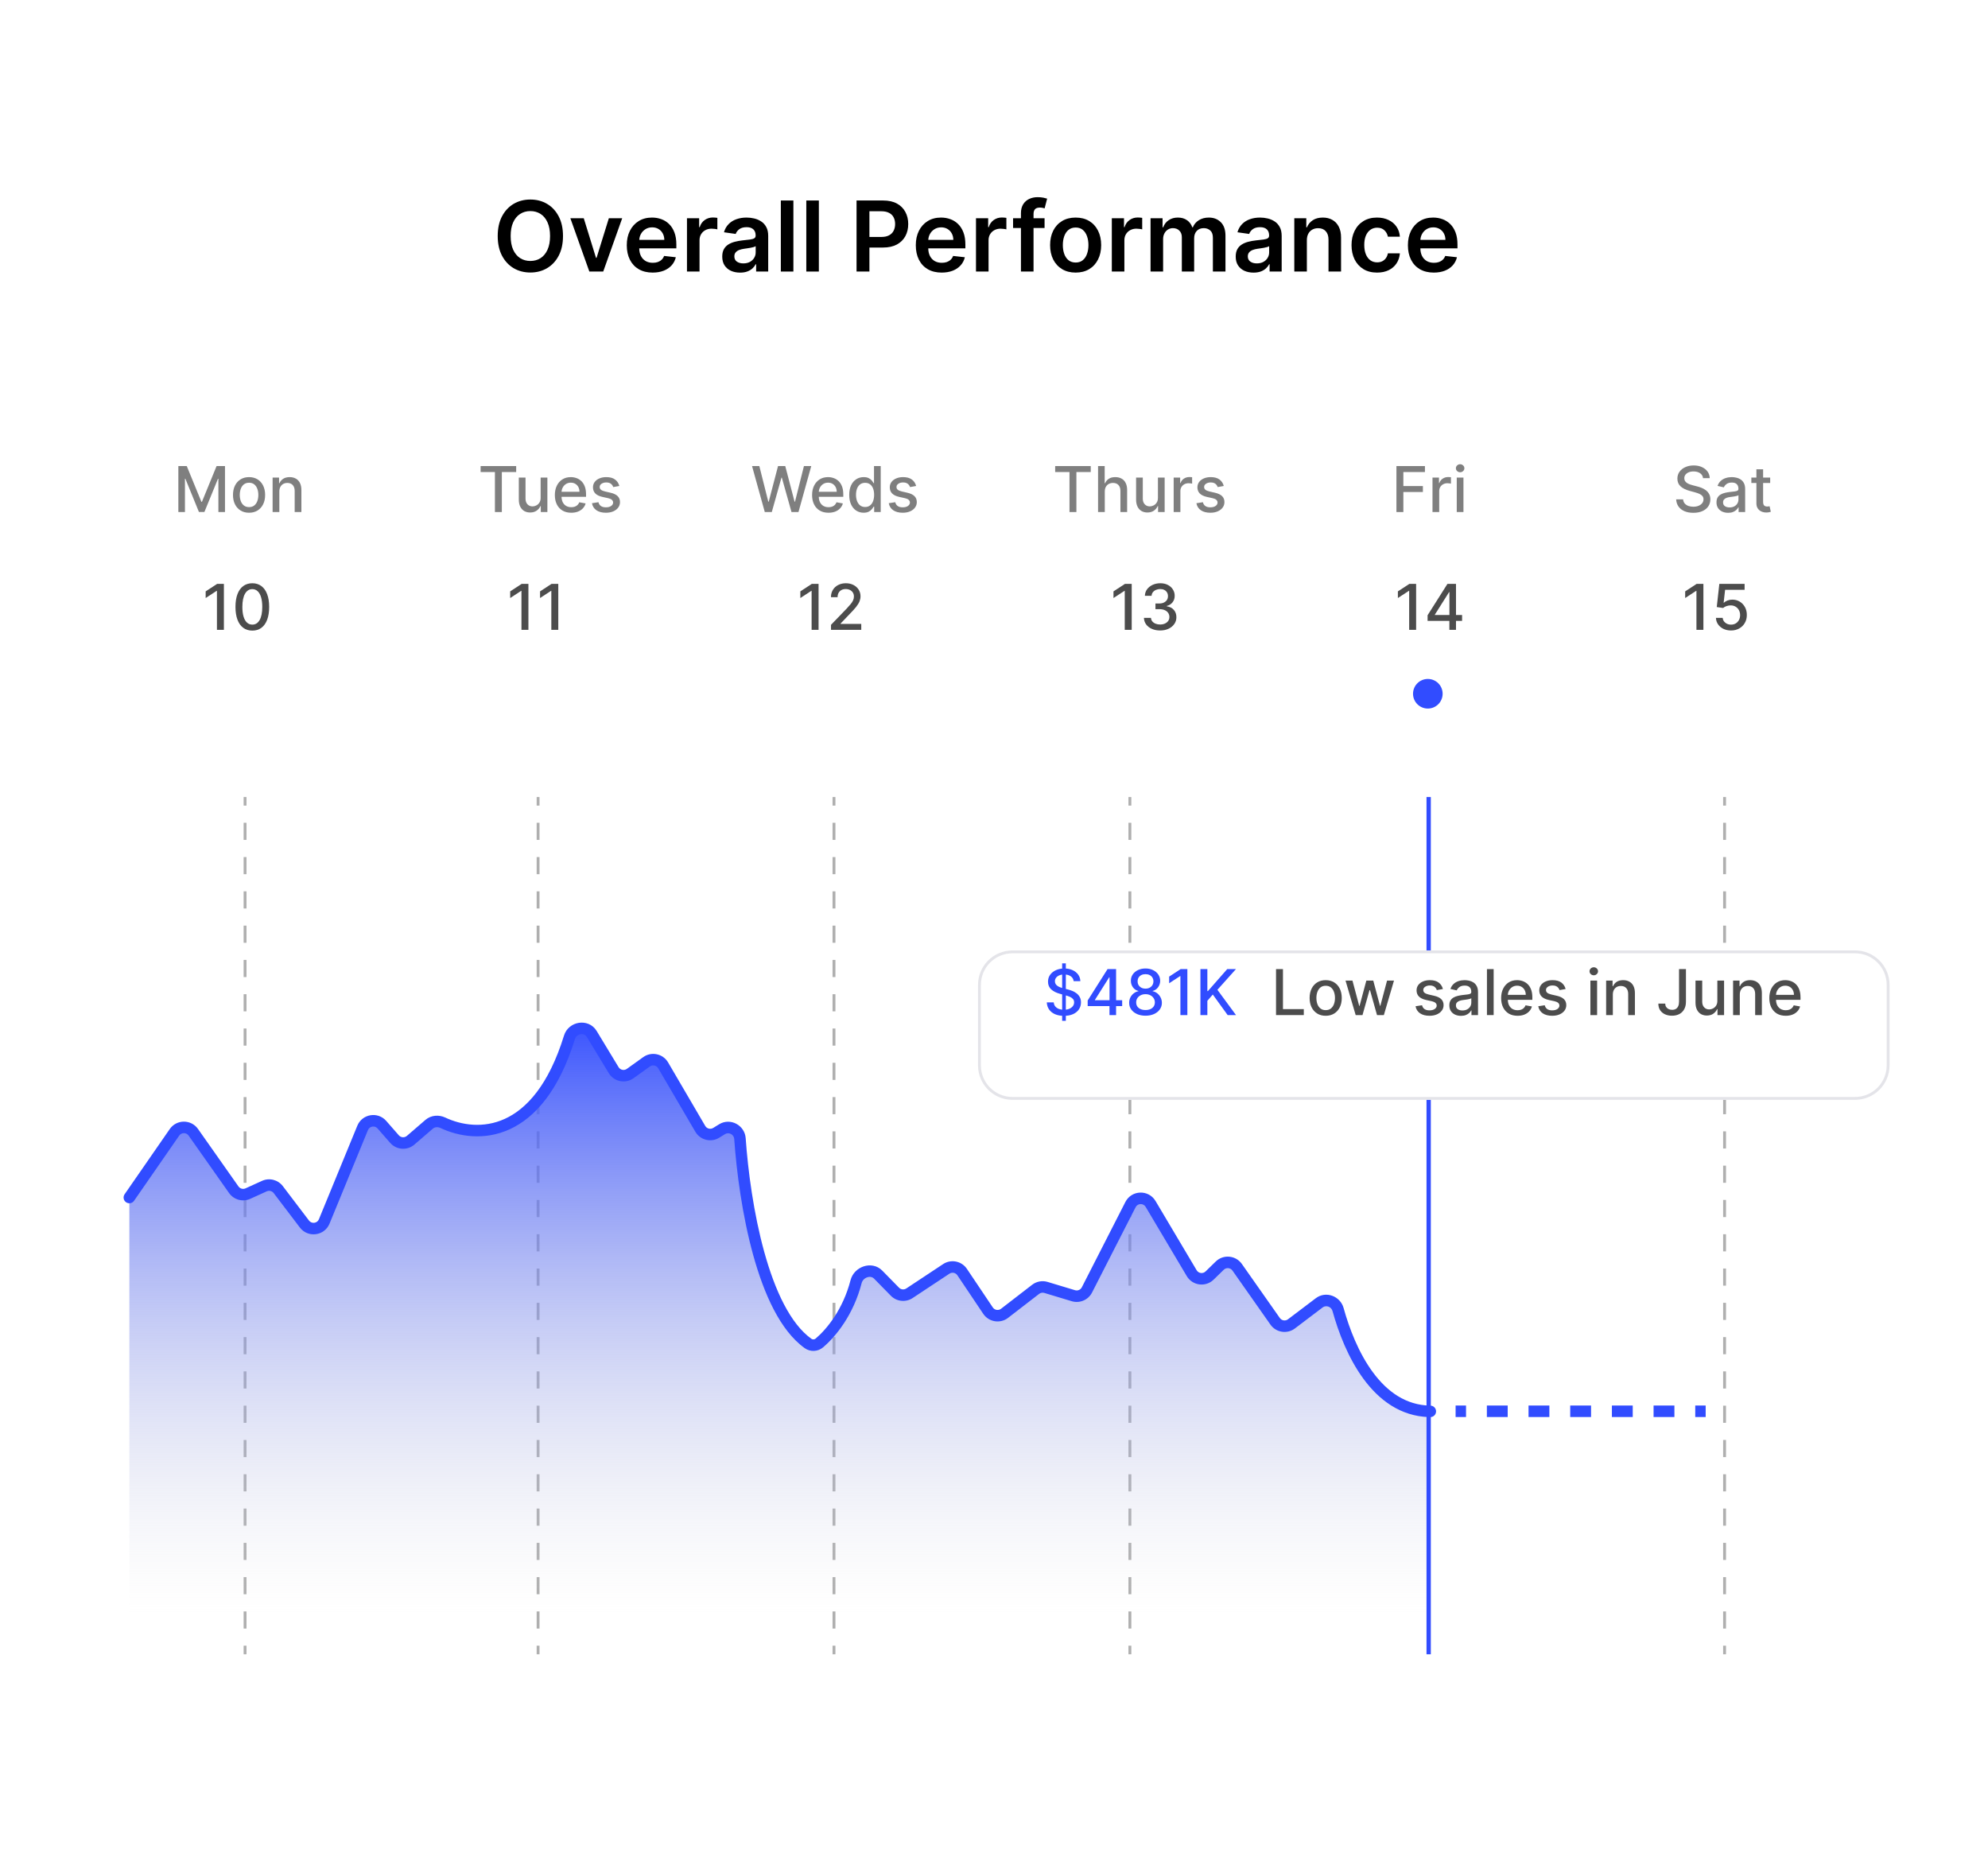 <svg width="692" height="652" viewBox="0 0 692 652" fill="none" xmlns="http://www.w3.org/2000/svg">
<path d="M0 30C0 13.431 13.431 0 30 0H651C667.569 0 681 13.431 681 30V622C681 638.569 667.569 652 651 652H30C13.431 652 0 638.569 0 622V30Z" fill="white"/>
<path d="M499.083 94.869C497.224 94.869 495.618 94.483 494.266 93.71C492.922 92.929 491.887 91.826 491.163 90.401C490.438 88.969 490.076 87.282 490.076 85.343C490.076 83.435 490.438 81.761 491.163 80.32C491.895 78.871 492.918 77.744 494.23 76.939C495.542 76.126 497.083 75.72 498.854 75.72C499.997 75.72 501.075 75.905 502.09 76.275C503.112 76.637 504.013 77.201 504.794 77.966C505.583 78.73 506.203 79.704 506.654 80.887C507.104 82.062 507.33 83.463 507.33 85.089V86.429H492.129V83.483H503.14C503.132 82.646 502.951 81.901 502.597 81.25C502.243 80.59 501.748 80.07 501.112 79.692C500.484 79.314 499.751 79.125 498.914 79.125C498.021 79.125 497.236 79.342 496.56 79.776C495.884 80.203 495.356 80.767 494.978 81.467C494.608 82.159 494.419 82.92 494.411 83.749V86.321C494.411 87.399 494.608 88.325 495.002 89.098C495.397 89.862 495.948 90.45 496.656 90.86C497.365 91.263 498.194 91.464 499.144 91.464C499.78 91.464 500.355 91.376 500.87 91.198C501.385 91.013 501.832 90.744 502.21 90.389C502.589 90.035 502.874 89.597 503.068 89.073L507.149 89.532C506.891 90.611 506.4 91.553 505.676 92.358C504.959 93.154 504.042 93.774 502.923 94.217C501.804 94.651 500.524 94.869 499.083 94.869Z" fill="black"/>
<path d="M479.34 94.869C477.488 94.869 475.898 94.462 474.57 93.649C473.25 92.836 472.232 91.714 471.516 90.281C470.807 88.84 470.453 87.182 470.453 85.306C470.453 83.423 470.815 81.761 471.54 80.32C472.264 78.871 473.286 77.744 474.607 76.939C475.935 76.126 477.504 75.72 479.315 75.72C480.821 75.72 482.153 75.997 483.312 76.553C484.479 77.1 485.409 77.877 486.101 78.883C486.793 79.881 487.187 81.048 487.284 82.385H483.107C482.938 81.491 482.535 80.746 481.899 80.151C481.271 79.547 480.43 79.245 479.376 79.245C478.482 79.245 477.697 79.487 477.021 79.97C476.345 80.445 475.818 81.129 475.44 82.022C475.069 82.916 474.884 83.986 474.884 85.234C474.884 86.498 475.069 87.584 475.44 88.494C475.81 89.395 476.329 90.092 476.997 90.583C477.673 91.066 478.466 91.307 479.376 91.307C480.02 91.307 480.595 91.186 481.102 90.945C481.617 90.695 482.048 90.337 482.394 89.87C482.74 89.403 482.978 88.836 483.107 88.168H487.284C487.179 89.48 486.793 90.643 486.125 91.657C485.457 92.663 484.547 93.452 483.396 94.024C482.245 94.587 480.893 94.869 479.34 94.869Z" fill="black"/>
<path d="M454.902 83.64V94.507H450.531V75.961H454.709V79.112H454.926C455.353 78.074 456.033 77.249 456.967 76.637C457.908 76.026 459.071 75.72 460.456 75.72C461.736 75.72 462.851 75.993 463.8 76.541C464.758 77.088 465.499 77.881 466.022 78.919C466.553 79.958 466.815 81.217 466.807 82.698V94.507H462.436V83.375C462.436 82.135 462.114 81.165 461.47 80.465C460.834 79.764 459.953 79.414 458.826 79.414C458.061 79.414 457.381 79.583 456.786 79.921C456.198 80.251 455.735 80.73 455.397 81.358C455.067 81.986 454.902 82.747 454.902 83.64Z" fill="black"/>
<path d="M436.344 94.881C435.168 94.881 434.11 94.672 433.168 94.253C432.235 93.826 431.494 93.199 430.947 92.37C430.407 91.54 430.138 90.518 430.138 89.303C430.138 88.256 430.331 87.391 430.717 86.707C431.104 86.023 431.631 85.475 432.299 85.065C432.967 84.654 433.72 84.344 434.557 84.135C435.402 83.918 436.275 83.761 437.177 83.664C438.263 83.552 439.145 83.451 439.821 83.362C440.497 83.266 440.988 83.121 441.294 82.928C441.608 82.727 441.765 82.417 441.765 81.998V81.926C441.765 81.016 441.495 80.312 440.956 79.813C440.417 79.314 439.64 79.064 438.626 79.064C437.555 79.064 436.706 79.298 436.078 79.764C435.458 80.231 435.04 80.783 434.822 81.419L430.741 80.839C431.063 79.712 431.595 78.77 432.335 78.014C433.076 77.249 433.981 76.678 435.052 76.299C436.122 75.913 437.306 75.72 438.601 75.72C439.495 75.72 440.384 75.824 441.27 76.034C442.155 76.243 442.964 76.589 443.697 77.072C444.429 77.547 445.017 78.195 445.459 79.016C445.91 79.837 446.136 80.863 446.136 82.095V94.507H441.934V91.959H441.789C441.523 92.474 441.149 92.957 440.666 93.408C440.191 93.851 439.592 94.209 438.867 94.483C438.151 94.748 437.31 94.881 436.344 94.881ZM437.479 91.669C438.356 91.669 439.117 91.496 439.761 91.15C440.404 90.796 440.9 90.329 441.246 89.75C441.6 89.17 441.777 88.538 441.777 87.854V85.669C441.64 85.781 441.407 85.886 441.077 85.983C440.755 86.079 440.392 86.164 439.99 86.236C439.587 86.308 439.189 86.373 438.795 86.429C438.4 86.486 438.058 86.534 437.768 86.574C437.116 86.663 436.533 86.808 436.018 87.009C435.502 87.21 435.096 87.492 434.798 87.854C434.5 88.208 434.351 88.667 434.351 89.23C434.351 90.035 434.645 90.643 435.233 91.053C435.82 91.464 436.569 91.669 437.479 91.669Z" fill="black"/>
<path d="M400.494 94.507V75.961H404.672V79.112H404.889C405.275 78.05 405.915 77.221 406.809 76.625C407.702 76.022 408.769 75.72 410.008 75.72C411.264 75.72 412.322 76.026 413.184 76.637C414.053 77.241 414.665 78.066 415.019 79.112H415.212C415.623 78.082 416.315 77.261 417.289 76.649C418.271 76.03 419.434 75.72 420.778 75.72C422.485 75.72 423.877 76.259 424.956 77.338C426.034 78.416 426.574 79.99 426.574 82.058V94.507H422.191V82.735C422.191 81.584 421.885 80.743 421.273 80.211C420.662 79.672 419.913 79.402 419.028 79.402C417.973 79.402 417.148 79.732 416.552 80.392C415.965 81.044 415.671 81.894 415.671 82.94V94.507H411.385V82.553C411.385 81.596 411.095 80.831 410.515 80.26C409.944 79.688 409.195 79.402 408.27 79.402C407.642 79.402 407.07 79.563 406.555 79.885C406.04 80.199 405.63 80.646 405.324 81.225C405.018 81.797 404.865 82.465 404.865 83.23V94.507H400.494Z" fill="black"/>
<path d="M387.014 94.507V75.961H391.252V79.052H391.445C391.783 77.982 392.362 77.157 393.183 76.577C394.012 75.99 394.958 75.696 396.021 75.696C396.262 75.696 396.532 75.708 396.83 75.732C397.136 75.748 397.389 75.776 397.59 75.817V79.837C397.405 79.773 397.111 79.716 396.709 79.668C396.315 79.612 395.932 79.584 395.562 79.584C394.765 79.584 394.049 79.757 393.413 80.103C392.785 80.441 392.29 80.912 391.928 81.515C391.566 82.119 391.384 82.815 391.384 83.604V94.507H387.014Z" fill="black"/>
<path d="M374.418 94.869C372.607 94.869 371.037 94.47 369.709 93.674C368.381 92.877 367.35 91.762 366.618 90.329C365.893 88.896 365.531 87.222 365.531 85.306C365.531 83.391 365.893 81.712 366.618 80.272C367.35 78.831 368.381 77.712 369.709 76.915C371.037 76.118 372.607 75.72 374.418 75.72C376.229 75.72 377.798 76.118 379.126 76.915C380.455 77.712 381.481 78.831 382.205 80.272C382.938 81.712 383.304 83.391 383.304 85.306C383.304 87.222 382.938 88.896 382.205 90.329C381.481 91.762 380.455 92.877 379.126 93.674C377.798 94.47 376.229 94.869 374.418 94.869ZM374.442 91.368C375.424 91.368 376.245 91.098 376.905 90.558C377.565 90.011 378.056 89.279 378.378 88.361C378.708 87.443 378.873 86.421 378.873 85.294C378.873 84.159 378.708 83.133 378.378 82.216C378.056 81.29 377.565 80.553 376.905 80.006C376.245 79.459 375.424 79.185 374.442 79.185C373.436 79.185 372.598 79.459 371.93 80.006C371.27 80.553 370.775 81.29 370.445 82.216C370.123 83.133 369.962 84.159 369.962 85.294C369.962 86.421 370.123 87.443 370.445 88.361C370.775 89.279 371.27 90.011 371.93 90.558C372.598 91.098 373.436 91.368 374.442 91.368Z" fill="black"/>
<path d="M363.602 75.962V79.342H352.639V75.962H363.602ZM355.379 94.507V74.211C355.379 72.963 355.637 71.925 356.152 71.096C356.675 70.267 357.376 69.647 358.253 69.236C359.13 68.826 360.104 68.621 361.175 68.621C361.932 68.621 362.604 68.681 363.191 68.802C363.779 68.922 364.213 69.031 364.495 69.128L363.626 72.508C363.441 72.452 363.207 72.396 362.926 72.339C362.644 72.275 362.33 72.243 361.984 72.243C361.171 72.243 360.595 72.44 360.257 72.834C359.927 73.221 359.762 73.776 359.762 74.501V94.507H355.379Z" fill="black"/>
<path d="M339.732 94.507V75.961H343.97V79.052H344.164C344.502 77.982 345.081 77.157 345.902 76.577C346.731 75.99 347.677 75.696 348.74 75.696C348.981 75.696 349.251 75.708 349.548 75.732C349.854 75.748 350.108 75.776 350.309 75.817V79.837C350.124 79.773 349.83 79.716 349.428 79.668C349.033 79.612 348.651 79.584 348.281 79.584C347.484 79.584 346.767 79.757 346.132 80.103C345.504 80.441 345.009 80.912 344.646 81.515C344.284 82.119 344.103 82.815 344.103 83.604V94.507H339.732Z" fill="black"/>
<path d="M327.788 94.869C325.929 94.869 324.323 94.483 322.971 93.71C321.627 92.929 320.592 91.826 319.868 90.401C319.143 88.969 318.781 87.282 318.781 85.343C318.781 83.435 319.143 81.761 319.868 80.32C320.6 78.871 321.623 77.744 322.935 76.939C324.247 76.126 325.788 75.72 327.559 75.72C328.702 75.72 329.781 75.905 330.795 76.275C331.817 76.637 332.719 77.201 333.499 77.966C334.288 78.73 334.908 79.704 335.359 80.887C335.809 82.062 336.035 83.463 336.035 85.089V86.429H320.834V83.483H331.845C331.837 82.646 331.656 81.901 331.302 81.25C330.948 80.59 330.453 80.07 329.817 79.692C329.189 79.314 328.456 79.125 327.619 79.125C326.726 79.125 325.941 79.342 325.265 79.776C324.589 80.203 324.062 80.767 323.683 81.467C323.313 82.159 323.124 82.92 323.116 83.749V86.321C323.116 87.399 323.313 88.325 323.707 89.098C324.102 89.862 324.653 90.45 325.361 90.86C326.07 91.263 326.899 91.464 327.849 91.464C328.485 91.464 329.06 91.376 329.575 91.198C330.09 91.013 330.537 90.744 330.915 90.389C331.294 90.035 331.58 89.597 331.773 89.073L335.854 89.532C335.596 90.611 335.105 91.553 334.381 92.358C333.664 93.154 332.747 93.774 331.628 94.217C330.509 94.651 329.229 94.869 327.788 94.869Z" fill="black"/>
<path d="M298.155 94.507V69.78H307.428C309.328 69.78 310.921 70.134 312.209 70.842C313.505 71.551 314.483 72.525 315.143 73.764C315.811 74.996 316.145 76.396 316.145 77.966C316.145 79.552 315.811 80.96 315.143 82.192C314.475 83.423 313.489 84.393 312.185 85.102C310.881 85.802 309.275 86.152 307.368 86.152H301.222V82.469H306.764C307.875 82.469 308.784 82.276 309.493 81.89C310.201 81.504 310.724 80.972 311.062 80.296C311.408 79.62 311.581 78.843 311.581 77.966C311.581 77.088 311.408 76.316 311.062 75.648C310.724 74.98 310.197 74.46 309.481 74.09C308.772 73.712 307.859 73.523 306.74 73.523H302.635V94.507H298.155Z" fill="black"/>
<path d="M285.035 69.78V94.507H280.664V69.78H285.035Z" fill="black"/>
<path d="M276.17 69.78V94.507H271.799V69.78H276.17Z" fill="black"/>
<path d="M257.611 94.881C256.436 94.881 255.378 94.672 254.436 94.253C253.502 93.826 252.762 93.199 252.214 92.37C251.675 91.54 251.405 90.518 251.405 89.303C251.405 88.256 251.598 87.391 251.985 86.707C252.371 86.023 252.898 85.475 253.566 85.065C254.235 84.654 254.987 84.344 255.824 84.135C256.669 83.918 257.543 83.761 258.444 83.664C259.531 83.552 260.412 83.451 261.089 83.362C261.765 83.266 262.256 83.121 262.562 82.928C262.875 82.727 263.032 82.417 263.032 81.998V81.926C263.032 81.016 262.763 80.312 262.223 79.813C261.684 79.314 260.907 79.064 259.893 79.064C258.823 79.064 257.973 79.298 257.346 79.764C256.726 80.231 256.307 80.783 256.09 81.419L252.009 80.839C252.331 79.712 252.862 78.77 253.603 78.014C254.343 77.249 255.249 76.678 256.319 76.299C257.39 75.913 258.573 75.72 259.869 75.72C260.763 75.72 261.652 75.824 262.537 76.034C263.423 76.243 264.232 76.589 264.964 77.072C265.697 77.547 266.284 78.195 266.727 79.016C267.178 79.837 267.403 80.863 267.403 82.095V94.507H263.201V91.959H263.057C262.791 92.474 262.417 92.957 261.934 93.408C261.459 93.851 260.859 94.209 260.135 94.483C259.418 94.748 258.577 94.881 257.611 94.881ZM258.746 91.669C259.624 91.669 260.384 91.496 261.028 91.15C261.672 90.796 262.167 90.329 262.513 89.75C262.867 89.17 263.044 88.538 263.044 87.854V85.669C262.908 85.781 262.674 85.886 262.344 85.983C262.022 86.079 261.66 86.164 261.258 86.236C260.855 86.308 260.457 86.373 260.062 86.429C259.668 86.486 259.326 86.534 259.036 86.574C258.384 86.663 257.8 86.808 257.285 87.009C256.77 87.21 256.364 87.492 256.066 87.854C255.768 88.208 255.619 88.667 255.619 89.23C255.619 90.035 255.913 90.643 256.5 91.053C257.088 91.464 257.837 91.669 258.746 91.669Z" fill="black"/>
<path d="M239.127 94.507V75.961H243.365V79.052H243.558C243.896 77.982 244.476 77.157 245.297 76.577C246.126 75.99 247.072 75.696 248.134 75.696C248.376 75.696 248.645 75.708 248.943 75.732C249.249 75.748 249.502 75.776 249.704 75.817V79.837C249.519 79.773 249.225 79.716 248.822 79.668C248.428 79.612 248.046 79.584 247.675 79.584C246.878 79.584 246.162 79.757 245.526 80.103C244.898 80.441 244.403 80.912 244.041 81.515C243.679 82.119 243.498 82.815 243.498 83.604V94.507H239.127Z" fill="black"/>
<path d="M227.183 94.869C225.324 94.869 223.718 94.483 222.365 93.71C221.021 92.929 219.987 91.826 219.262 90.401C218.538 88.969 218.176 87.282 218.176 85.343C218.176 83.435 218.538 81.761 219.262 80.32C219.995 78.871 221.017 77.744 222.329 76.939C223.641 76.126 225.183 75.72 226.953 75.72C228.096 75.72 229.175 75.905 230.189 76.275C231.212 76.637 232.113 77.201 232.894 77.966C233.683 78.73 234.302 79.704 234.753 80.887C235.204 82.062 235.429 83.463 235.429 85.089V86.429H220.228V83.483H231.24C231.232 82.646 231.051 81.901 230.696 81.25C230.342 80.59 229.847 80.07 229.211 79.692C228.583 79.314 227.851 79.125 227.014 79.125C226.12 79.125 225.336 79.342 224.659 79.776C223.983 80.203 223.456 80.767 223.078 81.467C222.708 82.159 222.518 82.92 222.51 83.749V86.321C222.51 87.399 222.708 88.325 223.102 89.098C223.496 89.862 224.048 90.45 224.756 90.86C225.464 91.263 226.293 91.464 227.243 91.464C227.879 91.464 228.455 91.376 228.97 91.198C229.485 91.013 229.932 90.744 230.31 90.389C230.688 90.035 230.974 89.597 231.167 89.073L235.248 89.532C234.991 90.611 234.5 91.553 233.775 92.358C233.059 93.154 232.141 93.774 231.022 94.217C229.904 94.651 228.624 94.869 227.183 94.869Z" fill="black"/>
<path d="M216.578 75.961L209.974 94.507H205.144L198.54 75.961H203.201L207.463 89.738H207.656L211.93 75.961H216.578Z" fill="black"/>
<path d="M195.972 82.143C195.972 84.807 195.473 87.089 194.475 88.989C193.485 90.881 192.133 92.329 190.418 93.336C188.712 94.342 186.776 94.845 184.611 94.845C182.445 94.845 180.505 94.342 178.791 93.336C177.084 92.321 175.732 90.868 174.734 88.977C173.744 87.077 173.249 84.799 173.249 82.143C173.249 79.479 173.744 77.201 174.734 75.309C175.732 73.41 177.084 71.957 178.791 70.951C180.505 69.945 182.445 69.441 184.611 69.441C186.776 69.441 188.712 69.945 190.418 70.951C192.133 71.957 193.485 73.41 194.475 75.309C195.473 77.201 195.972 79.479 195.972 82.143ZM191.468 82.143C191.468 80.268 191.175 78.686 190.587 77.398C190.008 76.102 189.203 75.124 188.172 74.464C187.142 73.796 185.955 73.462 184.611 73.462C183.266 73.462 182.079 73.796 181.049 74.464C180.018 75.124 179.209 76.102 178.622 77.398C178.042 78.686 177.753 80.268 177.753 82.143C177.753 84.019 178.042 85.604 178.622 86.9C179.209 88.188 180.018 89.166 181.049 89.834C182.079 90.494 183.266 90.824 184.611 90.824C185.955 90.824 187.142 90.494 188.172 89.834C189.203 89.166 190.008 88.188 190.587 86.9C191.175 85.604 191.468 84.019 191.468 82.143Z" fill="black"/>
<path opacity="0.5" d="M97.231 171.083V178.208H94.894V166.208H97.137V168.161H97.285C97.561 167.526 97.993 167.015 98.582 166.63C99.176 166.244 99.923 166.052 100.824 166.052C101.642 166.052 102.358 166.224 102.973 166.567C103.587 166.906 104.064 167.411 104.402 168.083C104.741 168.755 104.91 169.586 104.91 170.575V178.208H102.574V170.856C102.574 169.987 102.348 169.307 101.895 168.817C101.441 168.323 100.819 168.075 100.027 168.075C99.486 168.075 99.004 168.192 98.582 168.427C98.165 168.661 97.835 169.005 97.59 169.458C97.35 169.906 97.231 170.448 97.231 171.083Z" fill="black"/>
<path opacity="0.5" d="M86.693 178.45C85.568 178.45 84.587 178.192 83.748 177.677C82.909 177.161 82.258 176.44 81.795 175.513C81.331 174.586 81.1 173.502 81.1 172.263C81.1 171.018 81.331 169.929 81.795 168.997C82.258 168.065 82.909 167.341 83.748 166.825C84.587 166.31 85.568 166.052 86.693 166.052C87.818 166.052 88.8 166.31 89.639 166.825C90.477 167.341 91.128 168.065 91.592 168.997C92.055 169.929 92.287 171.018 92.287 172.263C92.287 173.502 92.055 174.586 91.592 175.513C91.128 176.44 90.477 177.161 89.639 177.677C88.8 178.192 87.818 178.45 86.693 178.45ZM86.701 176.489C87.43 176.489 88.034 176.297 88.514 175.911C88.993 175.526 89.347 175.013 89.576 174.372C89.811 173.731 89.928 173.026 89.928 172.255C89.928 171.489 89.811 170.786 89.576 170.146C89.347 169.5 88.993 168.981 88.514 168.591C88.034 168.2 87.43 168.005 86.701 168.005C85.967 168.005 85.357 168.2 84.873 168.591C84.394 168.981 84.037 169.5 83.803 170.146C83.574 170.786 83.459 171.489 83.459 172.255C83.459 173.026 83.574 173.731 83.803 174.372C84.037 175.013 84.394 175.526 84.873 175.911C85.357 176.297 85.967 176.489 86.701 176.489Z" fill="black"/>
<path opacity="0.5" d="M62.082 162.208H65.012L70.106 174.646H70.293L75.387 162.208H78.316V178.208H76.019V166.63H75.871L71.152 178.185H69.246L64.527 166.622H64.379V178.208H62.082V162.208Z" fill="black"/>
<path opacity="0.7" d="M87.832 219.474C86.598 219.468 85.543 219.143 84.668 218.497C83.793 217.851 83.124 216.911 82.66 215.677C82.197 214.442 81.965 212.955 81.965 211.216C81.965 209.481 82.197 208 82.66 206.771C83.129 205.541 83.801 204.604 84.676 203.958C85.556 203.312 86.608 202.989 87.832 202.989C89.056 202.989 90.106 203.315 90.981 203.966C91.856 204.612 92.525 205.549 92.988 206.778C93.457 208.002 93.691 209.481 93.691 211.216C93.691 212.961 93.46 214.45 92.996 215.685C92.533 216.914 91.863 217.854 90.988 218.505C90.113 219.151 89.061 219.474 87.832 219.474ZM87.832 217.388C88.915 217.388 89.762 216.859 90.371 215.802C90.986 214.744 91.293 213.216 91.293 211.216C91.293 209.888 91.152 208.765 90.871 207.849C90.595 206.927 90.197 206.229 89.676 205.755C89.16 205.276 88.546 205.036 87.832 205.036C86.754 205.036 85.908 205.567 85.293 206.63C84.678 207.692 84.368 209.221 84.363 211.216C84.363 212.549 84.501 213.677 84.777 214.599C85.059 215.515 85.457 216.211 85.973 216.685C86.488 217.153 87.108 217.388 87.832 217.388Z" fill="black"/>
<path opacity="0.7" d="M77.934 203.208V219.208H75.512V205.63H75.418L71.59 208.13V205.817L75.582 203.208H77.934Z" fill="black"/>
<path opacity="0.5" d="M215.58 169.138L213.463 169.513C213.374 169.242 213.234 168.984 213.041 168.739C212.854 168.494 212.598 168.294 212.275 168.138C211.952 167.981 211.549 167.903 211.064 167.903C210.403 167.903 209.851 168.052 209.408 168.349C208.965 168.64 208.744 169.018 208.744 169.481C208.744 169.882 208.893 170.205 209.189 170.45C209.486 170.695 209.965 170.896 210.627 171.052L212.533 171.489C213.637 171.744 214.46 172.138 215.002 172.669C215.544 173.2 215.814 173.89 215.814 174.739C215.814 175.458 215.606 176.099 215.189 176.661C214.778 177.218 214.202 177.656 213.463 177.974C212.729 178.291 211.877 178.45 210.908 178.45C209.564 178.45 208.468 178.164 207.619 177.591C206.77 177.013 206.249 176.192 206.057 175.13L208.314 174.786C208.455 175.375 208.744 175.82 209.182 176.122C209.619 176.419 210.189 176.567 210.893 176.567C211.658 176.567 212.27 176.409 212.729 176.091C213.187 175.768 213.416 175.375 213.416 174.911C213.416 174.536 213.275 174.221 212.994 173.966C212.718 173.711 212.294 173.518 211.721 173.388L209.689 172.942C208.57 172.687 207.742 172.281 207.205 171.724C206.674 171.166 206.408 170.461 206.408 169.606C206.408 168.898 206.606 168.278 207.002 167.747C207.398 167.216 207.945 166.802 208.643 166.505C209.34 166.203 210.14 166.052 211.041 166.052C212.338 166.052 213.359 166.333 214.104 166.896C214.848 167.453 215.34 168.2 215.58 169.138Z" fill="black"/>
<path opacity="0.5" d="M198.848 178.45C197.665 178.45 196.647 178.198 195.793 177.692C194.944 177.182 194.288 176.466 193.824 175.544C193.366 174.617 193.137 173.531 193.137 172.286C193.137 171.057 193.366 169.974 193.824 169.036C194.288 168.099 194.934 167.367 195.762 166.841C196.595 166.315 197.569 166.052 198.684 166.052C199.361 166.052 200.017 166.164 200.652 166.388C201.288 166.612 201.858 166.963 202.363 167.442C202.868 167.922 203.267 168.544 203.559 169.31C203.85 170.07 203.996 170.994 203.996 172.083V172.911H194.457V171.161H201.707C201.707 170.547 201.582 170.002 201.332 169.528C201.082 169.049 200.73 168.672 200.277 168.396C199.829 168.119 199.303 167.981 198.699 167.981C198.043 167.981 197.47 168.143 196.98 168.466C196.496 168.784 196.121 169.2 195.855 169.716C195.595 170.226 195.465 170.781 195.465 171.38V172.747C195.465 173.549 195.605 174.231 195.887 174.794C196.173 175.356 196.572 175.786 197.082 176.083C197.592 176.375 198.189 176.521 198.871 176.521C199.314 176.521 199.717 176.458 200.082 176.333C200.447 176.203 200.762 176.01 201.027 175.755C201.293 175.5 201.496 175.185 201.637 174.81L203.848 175.208C203.671 175.859 203.353 176.429 202.895 176.919C202.441 177.403 201.871 177.781 201.184 178.052C200.501 178.317 199.723 178.45 198.848 178.45Z" fill="black"/>
<path opacity="0.5" d="M188.193 173.231V166.208H190.537V178.208H188.24V176.13H188.115C187.839 176.771 187.396 177.304 186.787 177.731C186.183 178.153 185.43 178.364 184.529 178.364C183.758 178.364 183.076 178.195 182.482 177.856C181.894 177.513 181.43 177.005 181.092 176.333C180.758 175.661 180.592 174.83 180.592 173.841V166.208H182.928V173.56C182.928 174.377 183.154 175.028 183.607 175.513C184.061 175.997 184.649 176.239 185.373 176.239C185.811 176.239 186.245 176.13 186.678 175.911C187.115 175.692 187.477 175.362 187.764 174.919C188.055 174.476 188.199 173.914 188.193 173.231Z" fill="black"/>
<path opacity="0.5" d="M167.293 164.286V162.208H179.676V164.286H174.684V178.208H172.277V164.286H167.293Z" fill="black"/>
<path opacity="0.7" d="M194.332 203.208V219.208H191.91V205.63H191.816L187.988 208.13V205.817L191.98 203.208H194.332Z" fill="black"/>
<path opacity="0.7" d="M183.934 203.208V219.208H181.512V205.63H181.418L177.59 208.13V205.817L181.582 203.208H183.934Z" fill="black"/>
<path opacity="0.7" d="M289.262 219.208V217.458L294.676 211.849C295.254 211.239 295.73 210.705 296.105 210.247C296.486 209.784 296.77 209.343 296.957 208.927C297.145 208.51 297.238 208.067 297.238 207.599C297.238 207.067 297.113 206.609 296.863 206.224C296.613 205.833 296.272 205.534 295.84 205.325C295.408 205.112 294.921 205.005 294.379 205.005C293.806 205.005 293.306 205.122 292.879 205.356C292.452 205.591 292.124 205.922 291.895 206.349C291.665 206.776 291.551 207.276 291.551 207.849H289.246C289.246 206.875 289.47 206.023 289.918 205.294C290.366 204.565 290.98 204 291.762 203.599C292.543 203.192 293.431 202.989 294.426 202.989C295.431 202.989 296.316 203.19 297.082 203.591C297.853 203.987 298.454 204.528 298.887 205.216C299.319 205.898 299.535 206.669 299.535 207.528C299.535 208.122 299.423 208.703 299.199 209.271C298.98 209.838 298.598 210.471 298.051 211.169C297.504 211.862 296.743 212.703 295.77 213.692L292.59 217.021V217.138H299.793V219.208H289.262Z" fill="black"/>
<path opacity="0.7" d="M284.934 203.208V219.208H282.512V205.63H282.418L278.59 208.13V205.817L282.582 203.208H284.934Z" fill="black"/>
<path opacity="0.7" d="M403.832 219.427C402.759 219.427 401.801 219.242 400.957 218.872C400.118 218.502 399.454 217.989 398.965 217.333C398.48 216.672 398.22 215.906 398.184 215.036H400.637C400.668 215.51 400.827 215.922 401.113 216.271C401.405 216.614 401.785 216.88 402.254 217.067C402.723 217.255 403.243 217.349 403.816 217.349C404.447 217.349 405.004 217.239 405.488 217.021C405.978 216.802 406.361 216.497 406.637 216.106C406.913 215.711 407.051 215.255 407.051 214.739C407.051 214.203 406.913 213.731 406.637 213.325C406.366 212.914 405.967 212.591 405.441 212.356C404.921 212.122 404.29 212.005 403.551 212.005H402.199V210.036H403.551C404.145 210.036 404.665 209.929 405.113 209.716C405.566 209.502 405.921 209.205 406.176 208.825C406.431 208.44 406.559 207.989 406.559 207.474C406.559 206.979 406.447 206.549 406.223 206.185C406.004 205.815 405.691 205.526 405.285 205.317C404.884 205.109 404.41 205.005 403.863 205.005C403.342 205.005 402.855 205.101 402.402 205.294C401.954 205.481 401.59 205.752 401.309 206.106C401.027 206.455 400.876 206.875 400.855 207.364H398.52C398.546 206.5 398.801 205.739 399.285 205.083C399.775 204.427 400.421 203.914 401.223 203.544C402.025 203.174 402.915 202.989 403.895 202.989C404.921 202.989 405.806 203.19 406.551 203.591C407.301 203.987 407.879 204.515 408.285 205.177C408.697 205.838 408.9 206.562 408.895 207.349C408.9 208.244 408.65 209.005 408.145 209.63C407.645 210.255 406.978 210.674 406.145 210.888V211.013C407.207 211.174 408.03 211.596 408.613 212.278C409.202 212.961 409.493 213.807 409.488 214.817C409.493 215.698 409.249 216.487 408.754 217.185C408.264 217.882 407.595 218.432 406.746 218.833C405.897 219.229 404.926 219.427 403.832 219.427Z" fill="black"/>
<path opacity="0.7" d="M393.934 203.208V219.208H391.512V205.63H391.418L387.59 208.13V205.817L391.582 203.208H393.934Z" fill="black"/>
<path opacity="0.7" d="M496.926 216.083V214.13L503.84 203.208H505.379V206.083H504.402L499.457 213.911V214.036H508.934V216.083H496.926ZM504.512 219.208V215.489L504.527 214.599V203.208H506.816V219.208H504.512Z" fill="black"/>
<path opacity="0.7" d="M492.934 203.208V219.208H490.512V205.63H490.418L486.59 208.13V205.817L490.582 203.208H492.934Z" fill="black"/>
<path opacity="0.7" d="M602.543 219.427C601.564 219.427 600.684 219.239 599.902 218.864C599.126 218.484 598.507 217.963 598.043 217.302C597.579 216.64 597.332 215.885 597.301 215.036H599.645C599.702 215.724 600.007 216.289 600.559 216.731C601.111 217.174 601.772 217.396 602.543 217.396C603.158 217.396 603.702 217.255 604.176 216.974C604.655 216.687 605.03 216.294 605.301 215.794C605.577 215.294 605.715 214.724 605.715 214.083C605.715 213.432 605.574 212.851 605.293 212.341C605.012 211.83 604.624 211.429 604.129 211.138C603.639 210.846 603.077 210.698 602.441 210.692C601.957 210.692 601.47 210.776 600.98 210.942C600.491 211.109 600.095 211.328 599.793 211.599L597.582 211.271L598.48 203.208H607.277V205.278H600.488L599.98 209.755H600.074C600.387 209.453 600.801 209.2 601.316 208.997C601.837 208.794 602.395 208.692 602.988 208.692C603.962 208.692 604.829 208.924 605.59 209.388C606.355 209.851 606.957 210.484 607.395 211.286C607.837 212.083 608.056 213 608.051 214.036C608.056 215.073 607.822 215.997 607.348 216.81C606.879 217.622 606.228 218.263 605.395 218.731C604.566 219.195 603.616 219.427 602.543 219.427Z" fill="black"/>
<path opacity="0.7" d="M592.934 203.208V219.208H590.512V205.63H590.418L586.59 208.13V205.817L590.582 203.208H592.934Z" fill="black"/>
<path opacity="0.5" d="M318.895 169.138L316.777 169.513C316.689 169.242 316.548 168.984 316.355 168.739C316.168 168.494 315.913 168.294 315.59 168.138C315.267 167.981 314.863 167.903 314.379 167.903C313.717 167.903 313.165 168.052 312.723 168.349C312.28 168.64 312.059 169.018 312.059 169.481C312.059 169.882 312.207 170.205 312.504 170.45C312.801 170.695 313.28 170.896 313.941 171.052L315.848 171.489C316.952 171.744 317.775 172.138 318.316 172.669C318.858 173.2 319.129 173.89 319.129 174.739C319.129 175.458 318.921 176.099 318.504 176.661C318.092 177.218 317.517 177.656 316.777 177.974C316.043 178.291 315.191 178.45 314.223 178.45C312.879 178.45 311.783 178.164 310.934 177.591C310.085 177.013 309.564 176.192 309.371 175.13L311.629 174.786C311.77 175.375 312.059 175.82 312.496 176.122C312.934 176.419 313.504 176.567 314.207 176.567C314.973 176.567 315.585 176.409 316.043 176.091C316.501 175.768 316.73 175.375 316.73 174.911C316.73 174.536 316.59 174.221 316.309 173.966C316.033 173.711 315.608 173.518 315.035 173.388L313.004 172.942C311.884 172.687 311.056 172.281 310.52 171.724C309.988 171.166 309.723 170.461 309.723 169.606C309.723 168.898 309.921 168.278 310.316 167.747C310.712 167.216 311.259 166.802 311.957 166.505C312.655 166.203 313.454 166.052 314.355 166.052C315.652 166.052 316.673 166.333 317.418 166.896C318.163 167.453 318.655 168.2 318.895 169.138Z" fill="black"/>
<path opacity="0.5" d="M300.623 178.442C299.654 178.442 298.79 178.195 298.029 177.7C297.274 177.2 296.68 176.489 296.248 175.567C295.821 174.64 295.607 173.528 295.607 172.231C295.607 170.935 295.824 169.825 296.256 168.903C296.693 167.981 297.292 167.276 298.053 166.786C298.813 166.297 299.675 166.052 300.639 166.052C301.383 166.052 301.982 166.177 302.436 166.427C302.894 166.672 303.248 166.958 303.498 167.286C303.753 167.614 303.951 167.903 304.092 168.153H304.232V162.208H306.568V178.208H304.287V176.341H304.092C303.951 176.596 303.748 176.888 303.482 177.216C303.222 177.544 302.863 177.83 302.404 178.075C301.946 178.32 301.352 178.442 300.623 178.442ZM301.139 176.45C301.811 176.45 302.378 176.273 302.842 175.919C303.311 175.56 303.665 175.062 303.904 174.427C304.149 173.791 304.271 173.052 304.271 172.208C304.271 171.375 304.152 170.646 303.912 170.021C303.673 169.396 303.321 168.909 302.857 168.56C302.394 168.211 301.821 168.036 301.139 168.036C300.436 168.036 299.85 168.218 299.381 168.583C298.912 168.948 298.558 169.445 298.318 170.075C298.084 170.705 297.967 171.416 297.967 172.208C297.967 173.01 298.087 173.731 298.326 174.372C298.566 175.013 298.92 175.521 299.389 175.896C299.863 176.265 300.446 176.45 301.139 176.45Z" fill="black"/>
<path opacity="0.5" d="M288.391 178.45C287.208 178.45 286.19 178.198 285.336 177.692C284.487 177.182 283.831 176.466 283.367 175.544C282.909 174.617 282.68 173.531 282.68 172.286C282.68 171.057 282.909 169.974 283.367 169.036C283.831 168.099 284.477 167.367 285.305 166.841C286.138 166.315 287.112 166.052 288.227 166.052C288.904 166.052 289.56 166.164 290.195 166.388C290.831 166.612 291.401 166.963 291.906 167.442C292.411 167.922 292.81 168.544 293.102 169.31C293.393 170.07 293.539 170.994 293.539 172.083V172.911H284V171.161H291.25C291.25 170.547 291.125 170.002 290.875 169.528C290.625 169.049 290.273 168.672 289.82 168.396C289.372 168.119 288.846 167.981 288.242 167.981C287.586 167.981 287.013 168.143 286.523 168.466C286.039 168.784 285.664 169.2 285.398 169.716C285.138 170.226 285.008 170.781 285.008 171.38V172.747C285.008 173.549 285.148 174.231 285.43 174.794C285.716 175.356 286.115 175.786 286.625 176.083C287.135 176.375 287.732 176.521 288.414 176.521C288.857 176.521 289.26 176.458 289.625 176.333C289.99 176.203 290.305 176.01 290.57 175.755C290.836 175.5 291.039 175.185 291.18 174.81L293.391 175.208C293.214 175.859 292.896 176.429 292.438 176.919C291.984 177.403 291.414 177.781 290.727 178.052C290.044 178.317 289.266 178.45 288.391 178.45Z" fill="black"/>
<path opacity="0.5" d="M266.215 178.208L261.777 162.208H264.316L267.434 174.599H267.582L270.824 162.208H273.34L276.582 174.606H276.73L279.84 162.208H282.387L277.941 178.208H275.512L272.145 166.224H272.02L268.652 178.208H266.215Z" fill="black"/>
<path opacity="0.5" d="M425.979 169.138L423.861 169.513C423.773 169.242 423.632 168.984 423.439 168.739C423.252 168.494 422.997 168.294 422.674 168.138C422.351 167.981 421.947 167.903 421.463 167.903C420.801 167.903 420.249 168.052 419.807 168.349C419.364 168.64 419.143 169.018 419.143 169.481C419.143 169.882 419.291 170.205 419.588 170.45C419.885 170.695 420.364 170.896 421.025 171.052L422.932 171.489C424.036 171.744 424.859 172.138 425.4 172.669C425.942 173.2 426.213 173.89 426.213 174.739C426.213 175.458 426.005 176.099 425.588 176.661C425.176 177.218 424.601 177.656 423.861 177.974C423.127 178.291 422.275 178.45 421.307 178.45C419.963 178.45 418.867 178.164 418.018 177.591C417.169 177.013 416.648 176.192 416.455 175.13L418.713 174.786C418.854 175.375 419.143 175.82 419.58 176.122C420.018 176.419 420.588 176.567 421.291 176.567C422.057 176.567 422.669 176.409 423.127 176.091C423.585 175.768 423.814 175.375 423.814 174.911C423.814 174.536 423.674 174.221 423.393 173.966C423.117 173.711 422.692 173.518 422.119 173.388L420.088 172.942C418.968 172.687 418.14 172.281 417.604 171.724C417.072 171.166 416.807 170.461 416.807 169.606C416.807 168.898 417.005 168.278 417.4 167.747C417.796 167.216 418.343 166.802 419.041 166.505C419.739 166.203 420.538 166.052 421.439 166.052C422.736 166.052 423.757 166.333 424.502 166.896C425.247 167.453 425.739 168.2 425.979 169.138Z" fill="black"/>
<path opacity="0.5" d="M408.543 178.208V166.208H410.801V168.114H410.926C411.145 167.468 411.53 166.961 412.082 166.591C412.639 166.216 413.27 166.028 413.973 166.028C414.118 166.028 414.29 166.034 414.488 166.044C414.691 166.054 414.85 166.067 414.965 166.083V168.317C414.871 168.291 414.704 168.263 414.465 168.231C414.225 168.195 413.986 168.177 413.746 168.177C413.194 168.177 412.702 168.294 412.27 168.528C411.842 168.757 411.504 169.078 411.254 169.489C411.004 169.896 410.879 170.359 410.879 170.88V178.208H408.543Z" fill="black"/>
<path opacity="0.5" d="M403.061 173.231V166.208H405.404V178.208H403.107V176.13H402.982C402.706 176.771 402.264 177.304 401.654 177.731C401.05 178.153 400.298 178.364 399.396 178.364C398.626 178.364 397.943 178.195 397.35 177.856C396.761 177.513 396.298 177.005 395.959 176.333C395.626 175.661 395.459 174.83 395.459 173.841V166.208H397.795V173.56C397.795 174.377 398.021 175.028 398.475 175.513C398.928 175.997 399.516 176.239 400.24 176.239C400.678 176.239 401.113 176.13 401.545 175.911C401.982 175.692 402.344 175.362 402.631 174.919C402.923 174.476 403.066 173.914 403.061 173.231Z" fill="black"/>
<path opacity="0.5" d="M384.561 171.083V178.208H382.225V162.208H384.529V168.161H384.678C384.959 167.515 385.389 167.002 385.967 166.622C386.545 166.242 387.3 166.052 388.232 166.052C389.055 166.052 389.774 166.221 390.389 166.56C391.008 166.898 391.488 167.403 391.826 168.075C392.17 168.742 392.342 169.575 392.342 170.575V178.208H390.006V170.856C390.006 169.976 389.779 169.294 389.326 168.81C388.873 168.32 388.243 168.075 387.436 168.075C386.883 168.075 386.389 168.192 385.951 168.427C385.519 168.661 385.178 169.005 384.928 169.458C384.683 169.906 384.561 170.448 384.561 171.083Z" fill="black"/>
<path opacity="0.5" d="M367.293 164.286V162.208H379.676V164.286H374.684V178.208H372.277V164.286H367.293Z" fill="black"/>
<path opacity="0.5" d="M507.078 178.208V166.208H509.414V178.208H507.078ZM508.258 164.356C507.852 164.356 507.503 164.221 507.211 163.95C506.924 163.674 506.781 163.346 506.781 162.966C506.781 162.58 506.924 162.252 507.211 161.981C507.503 161.705 507.852 161.567 508.258 161.567C508.664 161.567 509.01 161.705 509.297 161.981C509.589 162.252 509.734 162.58 509.734 162.966C509.734 163.346 509.589 163.674 509.297 163.95C509.01 164.221 508.664 164.356 508.258 164.356Z" fill="black"/>
<path opacity="0.5" d="M498.635 178.208V166.208H500.893V168.114H501.018C501.236 167.468 501.622 166.961 502.174 166.591C502.731 166.216 503.361 166.028 504.064 166.028C504.21 166.028 504.382 166.034 504.58 166.044C504.783 166.054 504.942 166.067 505.057 166.083V168.317C504.963 168.291 504.796 168.263 504.557 168.231C504.317 168.195 504.077 168.177 503.838 168.177C503.286 168.177 502.794 168.294 502.361 168.528C501.934 168.757 501.596 169.078 501.346 169.489C501.096 169.896 500.971 170.359 500.971 170.88V178.208H498.635Z" fill="black"/>
<path opacity="0.5" d="M486.082 178.208V162.208H496.004V164.286H488.496V169.161H495.293V171.231H488.496V178.208H486.082Z" fill="black"/>
<path opacity="0.5" d="M616.18 166.208V168.083H609.625V166.208H616.18ZM611.383 163.333H613.719V174.685C613.719 175.138 613.786 175.479 613.922 175.708C614.057 175.932 614.232 176.086 614.445 176.169C614.664 176.247 614.901 176.286 615.156 176.286C615.344 176.286 615.508 176.273 615.648 176.247C615.789 176.221 615.898 176.2 615.977 176.185L616.398 178.114C616.263 178.166 616.07 178.218 615.82 178.271C615.57 178.328 615.258 178.359 614.883 178.364C614.268 178.375 613.695 178.265 613.164 178.036C612.633 177.807 612.203 177.453 611.875 176.974C611.547 176.494 611.383 175.893 611.383 175.169V163.333Z" fill="black"/>
<path opacity="0.5" d="M601.545 178.474C600.785 178.474 600.097 178.333 599.482 178.052C598.868 177.765 598.381 177.351 598.021 176.81C597.667 176.268 597.49 175.604 597.49 174.817C597.49 174.14 597.62 173.583 597.881 173.146C598.141 172.708 598.493 172.362 598.936 172.106C599.378 171.851 599.873 171.659 600.42 171.528C600.967 171.398 601.524 171.299 602.092 171.231C602.811 171.148 603.394 171.08 603.842 171.028C604.29 170.971 604.615 170.88 604.818 170.755C605.021 170.63 605.123 170.427 605.123 170.146V170.091C605.123 169.409 604.93 168.88 604.545 168.505C604.165 168.13 603.597 167.942 602.842 167.942C602.055 167.942 601.436 168.117 600.982 168.466C600.535 168.81 600.225 169.192 600.053 169.614L597.857 169.114C598.118 168.385 598.498 167.797 598.998 167.349C599.503 166.896 600.084 166.567 600.74 166.364C601.396 166.156 602.087 166.052 602.811 166.052C603.29 166.052 603.798 166.109 604.334 166.224C604.876 166.333 605.381 166.536 605.85 166.833C606.324 167.13 606.712 167.554 607.014 168.106C607.316 168.653 607.467 169.364 607.467 170.239V178.208H605.186V176.567H605.092C604.941 176.869 604.714 177.166 604.412 177.458C604.11 177.75 603.722 177.992 603.248 178.185C602.774 178.377 602.206 178.474 601.545 178.474ZM602.053 176.599C602.699 176.599 603.251 176.471 603.709 176.216C604.173 175.961 604.524 175.627 604.764 175.216C605.008 174.799 605.131 174.354 605.131 173.88V172.333C605.048 172.416 604.886 172.494 604.646 172.567C604.412 172.635 604.144 172.695 603.842 172.747C603.54 172.794 603.245 172.838 602.959 172.88C602.673 172.916 602.433 172.948 602.24 172.974C601.787 173.031 601.373 173.127 600.998 173.263C600.628 173.398 600.331 173.593 600.107 173.849C599.889 174.099 599.779 174.432 599.779 174.849C599.779 175.427 599.993 175.864 600.42 176.161C600.847 176.453 601.391 176.599 602.053 176.599Z" fill="black"/>
<path opacity="0.5" d="M592.809 166.411C592.725 165.672 592.382 165.099 591.777 164.692C591.173 164.281 590.413 164.075 589.496 164.075C588.84 164.075 588.272 164.179 587.793 164.388C587.314 164.591 586.941 164.872 586.676 165.231C586.415 165.586 586.285 165.989 586.285 166.442C586.285 166.823 586.374 167.151 586.551 167.427C586.733 167.703 586.97 167.935 587.262 168.122C587.559 168.304 587.876 168.458 588.215 168.583C588.553 168.703 588.879 168.802 589.191 168.88L590.754 169.286C591.264 169.411 591.788 169.58 592.324 169.794C592.861 170.007 593.358 170.289 593.816 170.638C594.275 170.987 594.645 171.419 594.926 171.935C595.212 172.45 595.355 173.067 595.355 173.786C595.355 174.692 595.121 175.497 594.652 176.2C594.189 176.903 593.514 177.458 592.629 177.864C591.749 178.271 590.684 178.474 589.434 178.474C588.236 178.474 587.199 178.284 586.324 177.903C585.449 177.523 584.764 176.984 584.27 176.286C583.775 175.583 583.501 174.75 583.449 173.786H585.871C585.918 174.364 586.105 174.846 586.434 175.231C586.767 175.612 587.191 175.896 587.707 176.083C588.228 176.265 588.798 176.356 589.418 176.356C590.1 176.356 590.707 176.25 591.238 176.036C591.775 175.817 592.197 175.515 592.504 175.13C592.811 174.739 592.965 174.284 592.965 173.763C592.965 173.289 592.829 172.901 592.559 172.599C592.293 172.297 591.931 172.047 591.473 171.849C591.02 171.651 590.507 171.476 589.934 171.325L588.043 170.81C586.762 170.461 585.746 169.948 584.996 169.271C584.251 168.593 583.879 167.698 583.879 166.583C583.879 165.661 584.129 164.856 584.629 164.169C585.129 163.481 585.806 162.948 586.66 162.567C587.514 162.182 588.478 161.989 589.551 161.989C590.634 161.989 591.59 162.179 592.418 162.56C593.251 162.94 593.908 163.463 594.387 164.13C594.866 164.791 595.116 165.552 595.137 166.411H592.809Z" fill="black"/>
<path d="M502.164 241.447C502.164 244.293 499.857 246.6 497.012 246.6C494.166 246.6 491.859 244.293 491.859 241.447C491.859 238.602 494.166 236.295 497.012 236.295C499.857 236.295 502.164 238.602 502.164 241.447Z" fill="#314CFF"/>
<path d="M600.801 572.757V575.74H599.801V572.757H600.801ZM600.801 560.823V566.79H599.801V560.823H600.801ZM600.801 548.889V554.856H599.801V548.889H600.801ZM600.801 536.955V542.922H599.801V536.955H600.801ZM600.801 525.021V530.988H599.801V525.021H600.801ZM600.801 513.088V519.055H599.801V513.088H600.801ZM600.801 501.154V507.121H599.801V501.154H600.801ZM600.801 489.22V495.188H599.801V489.22H600.801ZM600.801 477.286V483.253H599.801V477.286H600.801ZM600.801 465.353V471.319H599.801V465.353H600.801ZM600.801 453.419V459.386H599.801V453.419H600.801ZM600.801 441.485V447.452H599.801V441.485H600.801ZM600.801 429.552V435.519H599.801V429.552H600.801ZM600.801 417.617V423.584H599.801V417.617H600.801ZM600.801 405.684V411.65H599.801V405.684H600.801ZM600.801 393.75V399.717H599.801V393.75H600.801ZM600.801 381.816V387.783H599.801V381.816H600.801ZM600.801 369.883V375.85H599.801V369.883H600.801ZM600.801 357.948V363.915H599.801V357.948H600.801ZM600.801 346.015V351.981H599.801V346.015H600.801ZM600.801 334.081V340.048H599.801V334.081H600.801ZM600.801 322.147V328.114H599.801V322.147H600.801ZM600.801 310.214V316.181H599.801V310.214H600.801ZM600.801 298.279V304.246H599.801V298.279H600.801ZM600.801 286.346V292.312H599.801V286.346H600.801ZM600.801 277.396V280.379H599.801V277.396H600.801Z" fill="#AFAFAF"/>
<path d="M393.801 572.757V575.74H392.801V572.757H393.801ZM393.801 560.823V566.79H392.801V560.823H393.801ZM393.801 548.889V554.856H392.801V548.889H393.801ZM393.801 536.955V542.922H392.801V536.955H393.801ZM393.801 525.021V530.988H392.801V525.021H393.801ZM393.801 513.088V519.055H392.801V513.088H393.801ZM393.801 501.154V507.121H392.801V501.154H393.801ZM393.801 489.22V495.188H392.801V489.22H393.801ZM393.801 477.286V483.253H392.801V477.286H393.801ZM393.801 465.353V471.319H392.801V465.353H393.801ZM393.801 453.419V459.386H392.801V453.419H393.801ZM393.801 441.485V447.452H392.801V441.485H393.801ZM393.801 429.552V435.519H392.801V429.552H393.801ZM393.801 417.617V423.584H392.801V417.617H393.801ZM393.801 405.684V411.65H392.801V405.684H393.801ZM393.801 393.75V399.717H392.801V393.75H393.801ZM393.801 381.816V387.783H392.801V381.816H393.801ZM393.801 369.883V375.85H392.801V369.883H393.801ZM393.801 357.948V363.915H392.801V357.948H393.801ZM393.801 346.015V351.981H392.801V346.015H393.801ZM393.801 334.081V340.048H392.801V334.081H393.801ZM393.801 322.147V328.114H392.801V322.147H393.801ZM393.801 310.214V316.181H392.801V310.214H393.801ZM393.801 298.279V304.246H392.801V298.279H393.801ZM393.801 286.346V292.312H392.801V286.346H393.801ZM393.801 277.396V280.379H392.801V277.396H393.801Z" fill="#AFAFAF"/>
<path d="M290.801 572.757V575.74H289.801V572.757H290.801ZM290.801 560.823V566.79H289.801V560.823H290.801ZM290.801 548.889V554.856H289.801V548.889H290.801ZM290.801 536.955V542.922H289.801V536.955H290.801ZM290.801 525.021V530.988H289.801V525.021H290.801ZM290.801 513.088V519.055H289.801V513.088H290.801ZM290.801 501.154V507.121H289.801V501.154H290.801ZM290.801 489.22V495.188H289.801V489.22H290.801ZM290.801 477.286V483.253H289.801V477.286H290.801ZM290.801 465.353V471.319H289.801V465.353H290.801ZM290.801 453.419V459.386H289.801V453.419H290.801ZM290.801 441.485V447.452H289.801V441.485H290.801ZM290.801 429.552V435.519H289.801V429.552H290.801ZM290.801 417.617V423.584H289.801V417.617H290.801ZM290.801 405.684V411.65H289.801V405.684H290.801ZM290.801 393.75V399.717H289.801V393.75H290.801ZM290.801 381.816V387.783H289.801V381.816H290.801ZM290.801 369.883V375.85H289.801V369.883H290.801ZM290.801 357.948V363.915H289.801V357.948H290.801ZM290.801 346.015V351.981H289.801V346.015H290.801ZM290.801 334.081V340.048H289.801V334.081H290.801ZM290.801 322.147V328.114H289.801V322.147H290.801ZM290.801 310.214V316.181H289.801V310.214H290.801ZM290.801 298.279V304.246H289.801V298.279H290.801ZM290.801 286.346V292.312H289.801V286.346H290.801ZM290.801 277.396V280.379H289.801V277.396H290.801Z" fill="#AFAFAF"/>
<path d="M187.801 572.757V575.74H186.801V572.757H187.801ZM187.801 560.823V566.79H186.801V560.823H187.801ZM187.801 548.889V554.856H186.801V548.889H187.801ZM187.801 536.955V542.922H186.801V536.955H187.801ZM187.801 525.021V530.988H186.801V525.021H187.801ZM187.801 513.088V519.055H186.801V513.088H187.801ZM187.801 501.154V507.121H186.801V501.154H187.801ZM187.801 489.22V495.188H186.801V489.22H187.801ZM187.801 477.286V483.253H186.801V477.286H187.801ZM187.801 465.353V471.319H186.801V465.353H187.801ZM187.801 453.419V459.386H186.801V453.419H187.801ZM187.801 441.485V447.452H186.801V441.485H187.801ZM187.801 429.552V435.519H186.801V429.552H187.801ZM187.801 417.617V423.584H186.801V417.617H187.801ZM187.801 405.684V411.65H186.801V405.684H187.801ZM187.801 393.75V399.717H186.801V393.75H187.801ZM187.801 381.816V387.783H186.801V381.816H187.801ZM187.801 369.883V375.85H186.801V369.883H187.801ZM187.801 357.948V363.915H186.801V357.948H187.801ZM187.801 346.015V351.981H186.801V346.015H187.801ZM187.801 334.081V340.048H186.801V334.081H187.801ZM187.801 322.147V328.114H186.801V322.147H187.801ZM187.801 310.214V316.181H186.801V310.214H187.801ZM187.801 298.279V304.246H186.801V298.279H187.801ZM187.801 286.346V292.312H186.801V286.346H187.801ZM187.801 277.396V280.379H186.801V277.396H187.801Z" fill="#AFAFAF"/>
<path d="M85.801 572.757V575.74H84.801V572.757H85.801ZM85.801 560.823V566.79H84.801V560.823H85.801ZM85.801 548.889V554.856H84.801V548.889H85.801ZM85.801 536.955V542.922H84.801V536.955H85.801ZM85.801 525.021V530.988H84.801V525.021H85.801ZM85.801 513.088V519.055H84.801V513.088H85.801ZM85.801 501.154V507.121H84.801V501.154H85.801ZM85.801 489.22V495.188H84.801V489.22H85.801ZM85.801 477.286V483.253H84.801V477.286H85.801ZM85.801 465.353V471.319H84.801V465.353H85.801ZM85.801 453.419V459.386H84.801V453.419H85.801ZM85.801 441.485V447.452H84.801V441.485H85.801ZM85.801 429.552V435.519H84.801V429.552H85.801ZM85.801 417.617V423.584H84.801V417.617H85.801ZM85.801 405.684V411.65H84.801V405.684H85.801ZM85.801 393.75V399.717H84.801V393.75H85.801ZM85.801 381.816V387.783H84.801V381.816H85.801ZM85.801 369.883V375.85H84.801V369.883H85.801ZM85.801 357.948V363.915H84.801V357.948H85.801ZM85.801 346.015V351.981H84.801V346.015H85.801ZM85.801 334.081V340.048H84.801V334.081H85.801ZM85.801 322.147V328.114H84.801V322.147H85.801ZM85.801 310.214V316.181H84.801V310.214H85.801ZM85.801 298.279V304.246H84.801V298.279H85.801ZM85.801 286.346V292.312H84.801V286.346H85.801ZM85.801 277.396V280.379H84.801V277.396H85.801Z" fill="#AFAFAF"/>
<path d="M60.73 394.09L45.731 415.747C45.268 416.416 45.02 417.211 45.02 418.025V573.729C45.02 575.938 46.81 577.729 49.02 577.729H493.691C495.9 577.729 497.691 575.938 497.691 573.729V495.113C497.691 492.925 495.92 491.182 493.766 490.799C477.654 487.941 469.427 469.174 465.755 455.761C464.978 452.921 461.561 451.645 459.213 453.422L449.544 460.743C447.738 462.11 445.159 461.707 443.857 459.854L430.642 441.047C429.226 439.031 426.341 438.763 424.577 440.483L421.049 443.924C419.196 445.731 416.139 445.329 414.817 443.103L400.513 419.015C398.905 416.307 394.943 416.433 393.511 419.238L378.346 448.936C377.466 450.659 375.48 451.506 373.628 450.946L364.087 448.066C362.851 447.693 361.51 447.94 360.487 448.729L349.68 457.072C347.849 458.485 345.204 458.055 343.915 456.134L334.912 442.722C333.687 440.896 331.217 440.402 329.383 441.616L316.576 450.091C314.979 451.148 312.855 450.924 311.514 449.557L305.673 443.604C303.249 441.133 298.859 442.699 297.995 446.051C295.263 456.65 289.369 463.872 285.21 467.391C284.079 468.348 282.466 468.424 281.261 467.561C265.469 456.256 259.175 419.097 257.57 396.265C257.354 393.201 253.952 391.389 251.338 393.002L249.313 394.252C247.401 395.432 244.893 394.807 243.759 392.868L230.836 370.774C229.647 368.741 226.966 368.171 225.052 369.544L219.365 373.623C217.471 374.982 214.82 374.44 213.612 372.446L205.97 359.832C204.096 356.74 199.303 357.53 198.236 360.985C187.344 396.257 166.069 396.372 154.15 390.757C152.579 390.017 150.696 390.149 149.381 391.282L142.942 396.833C141.277 398.268 138.767 398.092 137.319 396.438L132.939 391.431C130.982 389.195 127.357 389.797 126.228 392.545L112.855 425.106C111.68 427.967 107.842 428.469 105.971 426.006L96.863 414.023C95.733 412.536 93.724 412.029 92.024 412.801L86.296 415.404C84.545 416.199 82.477 415.637 81.37 414.065L67.289 394.064C65.688 391.791 62.313 391.804 60.73 394.09Z" fill="url(#paint0_linear_44_3864)"/>
<path d="M510.307 489.169V493.169H506.68V489.169H510.307ZM524.813 489.169V493.169H517.561V489.169H524.813ZM539.321 489.169V493.169H532.067V489.169H539.321ZM553.828 489.169V493.169H546.575V489.169H553.828ZM568.336 489.169V493.169H561.082V489.169H568.336ZM582.843 489.169V493.169H575.59V489.169H582.843ZM593.724 489.169V493.169H590.097V489.169H593.724Z" fill="#314CFF"/>
<path d="M498.051 277.396V575.74H496.551V277.396H498.051Z" fill="#314CFF"/>
<g filter="url(#filter0_d_44_3864)">
<path d="M340.438 330.778C340.438 324.151 345.81 318.778 352.438 318.778H645.735C652.363 318.778 657.735 324.151 657.735 330.778V358.782C657.735 365.409 652.363 370.782 645.735 370.782H352.437C345.81 370.782 340.438 365.409 340.438 358.782V330.778Z" fill="white"/>
</g>
<g filter="url(#filter1_d_44_3864)">
<path d="M645.735 369.782V370.782H352.438V369.782H645.735ZM656.735 358.781V330.778C656.735 324.703 651.81 319.778 645.735 319.778H352.438C346.362 319.778 341.438 324.703 341.438 330.778V358.782C341.438 364.857 346.363 369.782 352.438 369.782V370.782L352.128 370.777C345.747 370.616 340.603 365.473 340.441 359.092L340.438 358.782V330.778C340.438 324.151 345.81 318.778 352.438 318.778H645.735C652.363 318.778 657.735 324.151 657.735 330.778V358.781C657.735 365.305 652.529 370.613 646.045 370.777L645.735 370.782V369.782C651.81 369.782 656.735 364.856 656.735 358.781Z" fill="#E4E4E9"/>
</g>
<path d="M417.855 353.28V337.28H420.27V344.921H420.465L427.176 337.28H430.215L423.762 344.483L430.238 353.28H427.332L422.16 346.132L420.27 348.304V353.28H417.855Z" fill="#314CFF"/>
<path d="M413.309 337.28V353.28H410.887V339.702H410.793L406.965 342.202V339.89L410.957 337.28H413.309Z" fill="#314CFF"/>
<path d="M398.744 353.499C397.624 353.499 396.635 353.306 395.776 352.921C394.921 352.535 394.252 352.004 393.768 351.327C393.283 350.65 393.044 349.879 393.049 349.015C393.044 348.338 393.182 347.715 393.463 347.147C393.749 346.575 394.138 346.098 394.627 345.718C395.117 345.332 395.664 345.088 396.268 344.983V344.89C395.471 344.697 394.833 344.27 394.354 343.608C393.874 342.947 393.638 342.187 393.643 341.327C393.638 340.509 393.854 339.78 394.291 339.14C394.734 338.494 395.341 337.986 396.111 337.616C396.882 337.246 397.76 337.062 398.744 337.062C399.718 337.062 400.588 337.249 401.354 337.624C402.124 337.994 402.731 338.502 403.174 339.147C403.617 339.788 403.841 340.515 403.846 341.327C403.841 342.187 403.596 342.947 403.111 343.608C402.627 344.27 401.997 344.697 401.221 344.89V344.983C401.82 345.088 402.359 345.332 402.838 345.718C403.322 346.098 403.708 346.575 403.994 347.147C404.286 347.715 404.434 348.338 404.44 349.015C404.434 349.879 404.19 350.65 403.705 351.327C403.221 352.004 402.549 352.535 401.69 352.921C400.835 353.306 399.854 353.499 398.744 353.499ZM398.744 351.522C399.406 351.522 399.979 351.413 400.463 351.194C400.947 350.97 401.322 350.66 401.588 350.265C401.854 349.864 401.989 349.395 401.994 348.858C401.989 348.301 401.843 347.809 401.557 347.382C401.276 346.955 400.893 346.619 400.408 346.374C399.924 346.129 399.369 346.007 398.744 346.007C398.114 346.007 397.554 346.129 397.065 346.374C396.575 346.619 396.19 346.955 395.908 347.382C395.627 347.809 395.489 348.301 395.494 348.858C395.489 349.395 395.617 349.864 395.877 350.265C396.143 350.66 396.52 350.97 397.01 351.194C397.499 351.413 398.078 351.522 398.744 351.522ZM398.744 344.077C399.276 344.077 399.747 343.97 400.158 343.757C400.57 343.543 400.893 343.246 401.127 342.866C401.367 342.486 401.489 342.041 401.494 341.53C401.489 341.03 401.369 340.593 401.135 340.218C400.906 339.843 400.585 339.554 400.174 339.351C399.763 339.142 399.286 339.038 398.744 339.038C398.192 339.038 397.708 339.142 397.291 339.351C396.88 339.554 396.559 339.843 396.33 340.218C396.101 340.593 395.989 341.03 395.994 341.53C395.989 342.041 396.104 342.486 396.338 342.866C396.572 343.246 396.895 343.543 397.307 343.757C397.723 343.97 398.203 344.077 398.744 344.077Z" fill="#314CFF"/>
<path d="M378.607 350.155V348.202L385.521 337.28H387.061V340.155H386.084L381.139 347.983V348.108H390.615V350.155H378.607ZM386.193 353.28V349.562L386.209 348.671V337.28H388.498V353.28H386.193Z" fill="#314CFF"/>
<path d="M369.723 355.28V335.28H371.004V355.28H369.723ZM373.73 341.483C373.647 340.744 373.303 340.171 372.699 339.765C372.095 339.353 371.335 339.147 370.418 339.147C369.762 339.147 369.194 339.252 368.715 339.46C368.236 339.663 367.863 339.944 367.598 340.304C367.337 340.658 367.207 341.062 367.207 341.515C367.207 341.895 367.296 342.223 367.473 342.499C367.655 342.775 367.892 343.007 368.184 343.194C368.48 343.377 368.798 343.53 369.137 343.655C369.475 343.775 369.801 343.874 370.113 343.952L371.676 344.358C372.186 344.483 372.71 344.653 373.246 344.866C373.783 345.08 374.28 345.361 374.738 345.71C375.197 346.059 375.566 346.491 375.848 347.007C376.134 347.522 376.277 348.14 376.277 348.858C376.277 349.765 376.043 350.569 375.574 351.272C375.111 351.976 374.436 352.53 373.551 352.937C372.671 353.343 371.605 353.546 370.355 353.546C369.158 353.546 368.121 353.356 367.246 352.976C366.371 352.595 365.686 352.056 365.191 351.358C364.697 350.655 364.423 349.822 364.371 348.858H366.793C366.84 349.437 367.027 349.918 367.355 350.304C367.689 350.684 368.113 350.968 368.629 351.155C369.15 351.338 369.72 351.429 370.34 351.429C371.022 351.429 371.629 351.322 372.16 351.108C372.697 350.89 373.118 350.588 373.426 350.202C373.733 349.812 373.887 349.356 373.887 348.835C373.887 348.361 373.751 347.973 373.48 347.671C373.215 347.369 372.853 347.119 372.395 346.921C371.941 346.723 371.428 346.549 370.855 346.397L368.965 345.882C367.684 345.533 366.668 345.02 365.918 344.343C365.173 343.666 364.801 342.77 364.801 341.655C364.801 340.733 365.051 339.929 365.551 339.241C366.051 338.554 366.728 338.02 367.582 337.64C368.436 337.254 369.4 337.062 370.473 337.062C371.556 337.062 372.512 337.252 373.34 337.632C374.173 338.012 374.829 338.535 375.309 339.202C375.788 339.864 376.038 340.624 376.059 341.483H373.73Z" fill="#314CFF"/>
<path opacity="0.7" d="M621.59 353.522C620.408 353.522 619.389 353.27 618.535 352.765C617.686 352.254 617.03 351.538 616.566 350.616C616.108 349.689 615.879 348.603 615.879 347.358C615.879 346.129 616.108 345.046 616.566 344.108C617.03 343.171 617.676 342.439 618.504 341.913C619.337 341.387 620.311 341.124 621.426 341.124C622.103 341.124 622.759 341.236 623.395 341.46C624.03 341.684 624.6 342.035 625.105 342.515C625.611 342.994 626.009 343.616 626.301 344.382C626.592 345.142 626.738 346.067 626.738 347.155V347.983H617.199V346.233H624.449C624.449 345.619 624.324 345.075 624.074 344.601C623.824 344.121 623.473 343.744 623.02 343.468C622.572 343.192 622.046 343.054 621.441 343.054C620.785 343.054 620.212 343.215 619.723 343.538C619.238 343.856 618.863 344.272 618.598 344.788C618.337 345.299 618.207 345.853 618.207 346.452V347.819C618.207 348.621 618.348 349.304 618.629 349.866C618.915 350.429 619.314 350.858 619.824 351.155C620.335 351.447 620.931 351.593 621.613 351.593C622.056 351.593 622.46 351.53 622.824 351.405C623.189 351.275 623.504 351.082 623.77 350.827C624.035 350.572 624.238 350.257 624.379 349.882L626.59 350.28C626.413 350.931 626.095 351.502 625.637 351.991C625.184 352.476 624.613 352.853 623.926 353.124C623.243 353.39 622.465 353.522 621.59 353.522Z" fill="black"/>
<path opacity="0.7" d="M605.605 346.155V353.28H603.27V341.28H605.512V343.233H605.66C605.936 342.598 606.368 342.088 606.957 341.702C607.551 341.317 608.298 341.124 609.199 341.124C610.017 341.124 610.733 341.296 611.348 341.64C611.962 341.978 612.439 342.483 612.777 343.155C613.116 343.827 613.285 344.658 613.285 345.647V353.28H610.949V345.929C610.949 345.059 610.723 344.379 610.27 343.89C609.816 343.395 609.194 343.147 608.402 343.147C607.861 343.147 607.379 343.265 606.957 343.499C606.54 343.733 606.21 344.077 605.965 344.53C605.725 344.978 605.605 345.52 605.605 346.155Z" fill="black"/>
<path opacity="0.7" d="M597.787 348.304V341.28H600.131V353.28H597.834V351.202H597.709C597.433 351.843 596.99 352.377 596.381 352.804C595.777 353.226 595.024 353.437 594.123 353.437C593.352 353.437 592.67 353.267 592.076 352.929C591.488 352.585 591.024 352.077 590.686 351.405C590.352 350.733 590.186 349.903 590.186 348.913V341.28H592.521V348.632C592.521 349.45 592.748 350.101 593.201 350.585C593.654 351.069 594.243 351.312 594.967 351.312C595.404 351.312 595.839 351.202 596.271 350.983C596.709 350.765 597.071 350.434 597.357 349.991C597.649 349.549 597.792 348.986 597.787 348.304Z" fill="black"/>
<path opacity="0.7" d="M584.453 337.28H586.859V348.624C586.859 349.65 586.656 350.528 586.25 351.257C585.849 351.986 585.284 352.543 584.555 352.929C583.826 353.309 582.971 353.499 581.992 353.499C581.091 353.499 580.281 353.335 579.562 353.007C578.849 352.679 578.284 352.202 577.867 351.577C577.456 350.947 577.25 350.181 577.25 349.28H579.648C579.648 349.723 579.75 350.106 579.953 350.429C580.161 350.752 580.445 351.004 580.805 351.187C581.169 351.364 581.586 351.452 582.055 351.452C582.565 351.452 582.997 351.345 583.352 351.132C583.711 350.913 583.984 350.593 584.172 350.171C584.359 349.749 584.453 349.233 584.453 348.624V337.28Z" fill="black"/>
<path opacity="0.7" d="M561.412 346.155V353.28H559.076V341.28H561.318V343.233H561.467C561.743 342.598 562.175 342.088 562.764 341.702C563.357 341.317 564.105 341.124 565.006 341.124C565.824 341.124 566.54 341.296 567.154 341.64C567.769 341.978 568.245 342.483 568.584 343.155C568.923 343.827 569.092 344.658 569.092 345.647V353.28H566.756V345.929C566.756 345.059 566.529 344.379 566.076 343.89C565.623 343.395 565.001 343.147 564.209 343.147C563.667 343.147 563.186 343.265 562.764 343.499C562.347 343.733 562.016 344.077 561.771 344.53C561.532 344.978 561.412 345.52 561.412 346.155Z" fill="black"/>
<path opacity="0.7" d="M553.598 353.28V341.28H555.934V353.28H553.598ZM554.777 339.429C554.371 339.429 554.022 339.293 553.73 339.022C553.444 338.746 553.301 338.418 553.301 338.038C553.301 337.653 553.444 337.325 553.73 337.054C554.022 336.778 554.371 336.64 554.777 336.64C555.184 336.64 555.53 336.778 555.816 337.054C556.108 337.325 556.254 337.653 556.254 338.038C556.254 338.418 556.108 338.746 555.816 339.022C555.53 339.293 555.184 339.429 554.777 339.429Z" fill="black"/>
<path opacity="0.7" d="M544.973 344.21L542.855 344.585C542.767 344.314 542.626 344.056 542.434 343.812C542.246 343.567 541.991 343.366 541.668 343.21C541.345 343.054 540.941 342.976 540.457 342.976C539.796 342.976 539.243 343.124 538.801 343.421C538.358 343.713 538.137 344.09 538.137 344.554C538.137 344.955 538.285 345.278 538.582 345.522C538.879 345.767 539.358 345.968 540.02 346.124L541.926 346.562C543.03 346.817 543.853 347.21 544.395 347.741C544.936 348.272 545.207 348.963 545.207 349.812C545.207 350.53 544.999 351.171 544.582 351.733C544.171 352.291 543.595 352.728 542.855 353.046C542.121 353.364 541.27 353.522 540.301 353.522C538.957 353.522 537.861 353.236 537.012 352.663C536.163 352.085 535.642 351.265 535.449 350.202L537.707 349.858C537.848 350.447 538.137 350.892 538.574 351.194C539.012 351.491 539.582 351.64 540.285 351.64C541.051 351.64 541.663 351.481 542.121 351.163C542.579 350.84 542.809 350.447 542.809 349.983C542.809 349.608 542.668 349.293 542.387 349.038C542.111 348.783 541.686 348.59 541.113 348.46L539.082 348.015C537.962 347.759 537.134 347.353 536.598 346.796C536.066 346.239 535.801 345.533 535.801 344.679C535.801 343.97 535.999 343.351 536.395 342.819C536.79 342.288 537.337 341.874 538.035 341.577C538.733 341.275 539.533 341.124 540.434 341.124C541.73 341.124 542.751 341.405 543.496 341.968C544.241 342.525 544.733 343.272 544.973 344.21Z" fill="black"/>
<path opacity="0.7" d="M528.24 353.522C527.058 353.522 526.04 353.27 525.186 352.765C524.337 352.254 523.68 351.538 523.217 350.616C522.758 349.689 522.529 348.603 522.529 347.358C522.529 346.129 522.758 345.046 523.217 344.108C523.68 343.171 524.326 342.439 525.154 341.913C525.988 341.387 526.962 341.124 528.076 341.124C528.753 341.124 529.41 341.236 530.045 341.46C530.68 341.684 531.251 342.035 531.756 342.515C532.261 342.994 532.66 343.616 532.951 344.382C533.243 345.142 533.389 346.067 533.389 347.155V347.983H523.85V346.233H531.1C531.1 345.619 530.975 345.075 530.725 344.601C530.475 344.121 530.123 343.744 529.67 343.468C529.222 343.192 528.696 343.054 528.092 343.054C527.436 343.054 526.863 343.215 526.373 343.538C525.889 343.856 525.514 344.272 525.248 344.788C524.988 345.299 524.857 345.853 524.857 346.452V347.819C524.857 348.621 524.998 349.304 525.279 349.866C525.566 350.429 525.964 350.858 526.475 351.155C526.985 351.447 527.581 351.593 528.264 351.593C528.706 351.593 529.11 351.53 529.475 351.405C529.839 351.275 530.154 351.082 530.42 350.827C530.686 350.572 530.889 350.257 531.029 349.882L533.24 350.28C533.063 350.931 532.745 351.502 532.287 351.991C531.834 352.476 531.264 352.853 530.576 353.124C529.894 353.39 529.115 353.522 528.24 353.522Z" fill="black"/>
<path opacity="0.7" d="M519.926 337.28V353.28H517.59V337.28H519.926Z" fill="black"/>
<path opacity="0.7" d="M508.557 353.546C507.796 353.546 507.109 353.405 506.494 353.124C505.88 352.838 505.393 352.424 505.033 351.882C504.679 351.34 504.502 350.676 504.502 349.89C504.502 349.213 504.632 348.655 504.893 348.218C505.153 347.78 505.505 347.434 505.947 347.179C506.39 346.924 506.885 346.731 507.432 346.601C507.979 346.47 508.536 346.371 509.104 346.304C509.822 346.22 510.406 346.153 510.854 346.101C511.301 346.043 511.627 345.952 511.83 345.827C512.033 345.702 512.135 345.499 512.135 345.218V345.163C512.135 344.481 511.942 343.952 511.557 343.577C511.176 343.202 510.609 343.015 509.854 343.015C509.067 343.015 508.447 343.189 507.994 343.538C507.546 343.882 507.236 344.265 507.064 344.687L504.869 344.187C505.13 343.457 505.51 342.869 506.01 342.421C506.515 341.968 507.096 341.64 507.752 341.437C508.408 341.228 509.098 341.124 509.822 341.124C510.301 341.124 510.809 341.181 511.346 341.296C511.887 341.405 512.393 341.608 512.861 341.905C513.335 342.202 513.723 342.627 514.025 343.179C514.327 343.726 514.479 344.437 514.479 345.312V353.28H512.197V351.64H512.104C511.952 351.942 511.726 352.239 511.424 352.53C511.122 352.822 510.734 353.064 510.26 353.257C509.786 353.45 509.218 353.546 508.557 353.546ZM509.064 351.671C509.71 351.671 510.262 351.543 510.721 351.288C511.184 351.033 511.536 350.7 511.775 350.288C512.02 349.871 512.143 349.426 512.143 348.952V347.405C512.059 347.489 511.898 347.567 511.658 347.64C511.424 347.707 511.156 347.767 510.854 347.819C510.551 347.866 510.257 347.91 509.971 347.952C509.684 347.989 509.445 348.02 509.252 348.046C508.799 348.103 508.385 348.2 508.01 348.335C507.64 348.47 507.343 348.666 507.119 348.921C506.9 349.171 506.791 349.504 506.791 349.921C506.791 350.499 507.005 350.937 507.432 351.233C507.859 351.525 508.403 351.671 509.064 351.671Z" fill="black"/>
<path opacity="0.7" d="M502.262 344.21L500.145 344.585C500.056 344.314 499.915 344.056 499.723 343.812C499.535 343.567 499.28 343.366 498.957 343.21C498.634 343.054 498.23 342.976 497.746 342.976C497.085 342.976 496.533 343.124 496.09 343.421C495.647 343.713 495.426 344.09 495.426 344.554C495.426 344.955 495.574 345.278 495.871 345.522C496.168 345.767 496.647 345.968 497.309 346.124L499.215 346.562C500.319 346.817 501.142 347.21 501.684 347.741C502.225 348.272 502.496 348.963 502.496 349.812C502.496 350.53 502.288 351.171 501.871 351.733C501.46 352.291 500.884 352.728 500.145 353.046C499.41 353.364 498.559 353.522 497.59 353.522C496.246 353.522 495.15 353.236 494.301 352.663C493.452 352.085 492.931 351.265 492.738 350.202L494.996 349.858C495.137 350.447 495.426 350.892 495.863 351.194C496.301 351.491 496.871 351.64 497.574 351.64C498.34 351.64 498.952 351.481 499.41 351.163C499.868 350.84 500.098 350.447 500.098 349.983C500.098 349.608 499.957 349.293 499.676 349.038C499.4 348.783 498.975 348.59 498.402 348.46L496.371 348.015C495.251 347.759 494.423 347.353 493.887 346.796C493.355 346.239 493.09 345.533 493.09 344.679C493.09 343.97 493.288 343.351 493.684 342.819C494.079 342.288 494.626 341.874 495.324 341.577C496.022 341.275 496.822 341.124 497.723 341.124C499.02 341.124 500.04 341.405 500.785 341.968C501.53 342.525 502.022 343.272 502.262 344.21Z" fill="black"/>
<path opacity="0.7" d="M471.895 353.28L468.363 341.28H470.777L473.129 350.093H473.246L475.605 341.28H478.02L480.363 350.054H480.48L482.816 341.28H485.23L481.707 353.28H479.324L476.887 344.616H476.707L474.27 353.28H471.895Z" fill="black"/>
<path opacity="0.7" d="M461.457 353.522C460.332 353.522 459.35 353.265 458.512 352.749C457.673 352.233 457.022 351.512 456.559 350.585C456.095 349.658 455.863 348.575 455.863 347.335C455.863 346.09 456.095 345.002 456.559 344.069C457.022 343.137 457.673 342.413 458.512 341.897C459.35 341.382 460.332 341.124 461.457 341.124C462.582 341.124 463.564 341.382 464.402 341.897C465.241 342.413 465.892 343.137 466.355 344.069C466.819 345.002 467.051 346.09 467.051 347.335C467.051 348.575 466.819 349.658 466.355 350.585C465.892 351.512 465.241 352.233 464.402 352.749C463.564 353.265 462.582 353.522 461.457 353.522ZM461.465 351.562C462.194 351.562 462.798 351.369 463.277 350.983C463.757 350.598 464.111 350.085 464.34 349.444C464.574 348.804 464.691 348.098 464.691 347.327C464.691 346.562 464.574 345.858 464.34 345.218C464.111 344.572 463.757 344.054 463.277 343.663C462.798 343.272 462.194 343.077 461.465 343.077C460.73 343.077 460.121 343.272 459.637 343.663C459.158 344.054 458.801 344.572 458.566 345.218C458.337 345.858 458.223 346.562 458.223 347.327C458.223 348.098 458.337 348.804 458.566 349.444C458.801 350.085 459.158 350.598 459.637 350.983C460.121 351.369 460.73 351.562 461.465 351.562Z" fill="black"/>
<path opacity="0.7" d="M444.172 353.28V337.28H446.586V351.202H453.836V353.28H444.172Z" fill="black"/>
<path d="M201.494 355.978C203.736 355.63 206.263 356.455 207.681 358.796L215.324 371.409C215.928 372.406 217.252 372.678 218.2 371.998L223.886 367.919C226.758 365.859 230.779 366.714 232.563 369.765L245.486 391.859C246.053 392.828 247.306 393.14 248.262 392.551L250.288 391.301C254.229 388.868 259.248 391.618 259.565 396.125C260.362 407.456 262.322 422.313 266.024 435.702C267.875 442.396 270.146 448.671 272.896 453.937C275.654 459.219 278.83 463.36 282.426 465.935C282.876 466.257 283.477 466.238 283.918 465.864C287.802 462.578 293.443 455.7 296.059 445.551C296.68 443.141 298.545 441.436 300.619 440.746C302.71 440.051 305.257 440.324 307.101 442.203L312.942 448.156C313.613 448.84 314.674 448.952 315.473 448.423L328.28 439.948C331.03 438.128 334.734 438.869 336.573 441.608L345.576 455.02C346.22 455.98 347.543 456.195 348.458 455.488L359.266 447.147C360.8 445.963 362.811 445.592 364.665 446.152L374.206 449.031C375.132 449.311 376.125 448.888 376.565 448.027L391.73 418.328C393.878 414.121 399.821 413.932 402.233 417.993L416.538 442.081C417.199 443.194 418.727 443.396 419.654 442.492L423.181 439.052C425.827 436.471 430.155 436.873 432.28 439.898L445.494 458.704C446.145 459.631 447.434 459.832 448.337 459.149L458.006 451.828C461.56 449.137 466.558 451.122 467.692 455.227C469.658 462.346 472.924 470.878 477.907 477.618C482.873 484.337 489.384 489.081 497.907 489.199C499.011 489.215 499.894 490.122 499.879 491.227C499.865 492.262 499.066 493.103 498.056 493.192L497.852 493.199L497.375 493.189C487.415 492.878 480.017 487.201 474.691 479.996C469.296 472.699 465.866 463.641 463.836 456.292C463.402 454.719 461.563 454.152 460.42 455.017L450.751 462.338C448.043 464.388 444.174 463.783 442.221 461.004L429.006 442.197C428.298 441.189 426.856 441.055 425.974 441.915L422.446 445.356C419.665 448.067 415.081 447.463 413.098 444.124L398.793 420.036C397.989 418.682 396.008 418.745 395.292 420.148L380.127 449.846C378.808 452.43 375.828 453.7 373.05 452.861L363.51 449.981C362.892 449.794 362.221 449.918 361.709 450.313L350.903 458.654C348.156 460.775 344.188 460.13 342.254 457.249L333.252 443.837C332.64 442.924 331.405 442.677 330.488 443.283L317.68 451.759C315.283 453.345 312.099 453.009 310.086 450.957L304.246 445.005C303.667 444.414 302.805 444.235 301.88 444.542C300.937 444.856 300.174 445.609 299.932 446.55C297.084 457.599 290.936 465.167 286.502 468.918C284.682 470.459 282.057 470.59 280.097 469.188C275.797 466.109 272.263 461.366 269.35 455.788C266.428 450.193 264.066 443.631 262.168 436.769C258.374 423.044 256.383 407.906 255.575 396.405C255.46 394.784 253.676 393.91 252.389 394.704L250.364 395.954C247.496 397.724 243.734 396.787 242.033 393.878L229.11 371.784C228.515 370.768 227.175 370.482 226.218 371.169L220.532 375.248C217.69 377.287 213.715 376.473 211.903 373.483L204.26 360.868C203.805 360.117 202.997 359.792 202.108 359.93C201.204 360.07 200.428 360.665 200.147 361.575C194.598 379.543 186.271 388.971 177.41 393.023C168.57 397.065 159.64 395.554 153.298 392.567C152.332 392.111 151.317 392.254 150.687 392.797L144.247 398.348C141.751 400.5 137.986 400.236 135.815 397.755L131.434 392.748C130.456 391.63 128.643 391.931 128.079 393.305L114.705 425.865C112.943 430.157 107.185 430.91 104.378 427.217L95.271 415.233C94.706 414.489 93.701 414.236 92.851 414.622L87.123 417.225C84.498 418.418 81.395 417.574 79.735 415.216L65.654 395.216C64.853 394.079 63.166 394.086 62.374 395.229L46.664 417.913C46.036 418.821 44.789 419.048 43.881 418.419C42.973 417.79 42.746 416.544 43.375 415.636L59.086 392.951C61.461 389.522 66.523 389.503 68.924 392.913L83.006 412.913C83.559 413.699 84.593 413.98 85.468 413.583L91.197 410.981C93.747 409.822 96.76 410.582 98.456 412.813L107.563 424.796C108.499 426.027 110.418 425.776 111.005 424.346L124.378 391.785C126.072 387.663 131.509 386.76 134.444 390.114L138.825 395.12C139.548 395.947 140.804 396.036 141.636 395.318L148.076 389.768C150.076 388.044 152.828 387.923 155.002 388.947C160.58 391.575 168.247 392.814 175.746 389.385C183.225 385.965 190.982 377.699 196.326 360.396C197.111 357.851 199.266 356.324 201.494 355.978Z" fill="#314CFF"/>
<defs>
<filter id="filter0_d_44_3864" x="306.438" y="296.778" width="385.298" height="120.003" filterUnits="userSpaceOnUse" color-interpolation-filters="sRGB">
<feFlood flood-opacity="0" result="BackgroundImageFix"/>
<feColorMatrix in="SourceAlpha" type="matrix" values="0 0 0 0 0 0 0 0 0 0 0 0 0 0 0 0 0 0 127 0" result="hardAlpha"/>
<feOffset dy="12"/>
<feGaussianBlur stdDeviation="17"/>
<feComposite in2="hardAlpha" operator="out"/>
<feColorMatrix type="matrix" values="0 0 0 0 0.227 0 0 0 0 0.302 0 0 0 0 0.914 0 0 0 0.15 0"/>
<feBlend mode="normal" in2="BackgroundImageFix" result="effect1_dropShadow_44_3864"/>
<feBlend mode="normal" in="SourceGraphic" in2="effect1_dropShadow_44_3864" result="shape"/>
</filter>
<filter id="filter1_d_44_3864" x="306.438" y="296.778" width="385.298" height="120.004" filterUnits="userSpaceOnUse" color-interpolation-filters="sRGB">
<feFlood flood-opacity="0" result="BackgroundImageFix"/>
<feColorMatrix in="SourceAlpha" type="matrix" values="0 0 0 0 0 0 0 0 0 0 0 0 0 0 0 0 0 0 127 0" result="hardAlpha"/>
<feOffset dy="12"/>
<feGaussianBlur stdDeviation="17"/>
<feComposite in2="hardAlpha" operator="out"/>
<feColorMatrix type="matrix" values="0 0 0 0 0.227 0 0 0 0 0.302 0 0 0 0 0.914 0 0 0 0.15 0"/>
<feBlend mode="normal" in2="BackgroundImageFix" result="effect1_dropShadow_44_3864"/>
<feBlend mode="normal" in="SourceGraphic" in2="effect1_dropShadow_44_3864" result="shape"/>
</filter>
<linearGradient id="paint0_linear_44_3864" x1="272.355" y1="351.247" x2="272.355" y2="577.729" gradientUnits="userSpaceOnUse">
<stop stop-color="#314CFF"/>
<stop offset="0.932" stop-color="#D9D9D9" stop-opacity="0"/>
</linearGradient>
</defs>
</svg>
